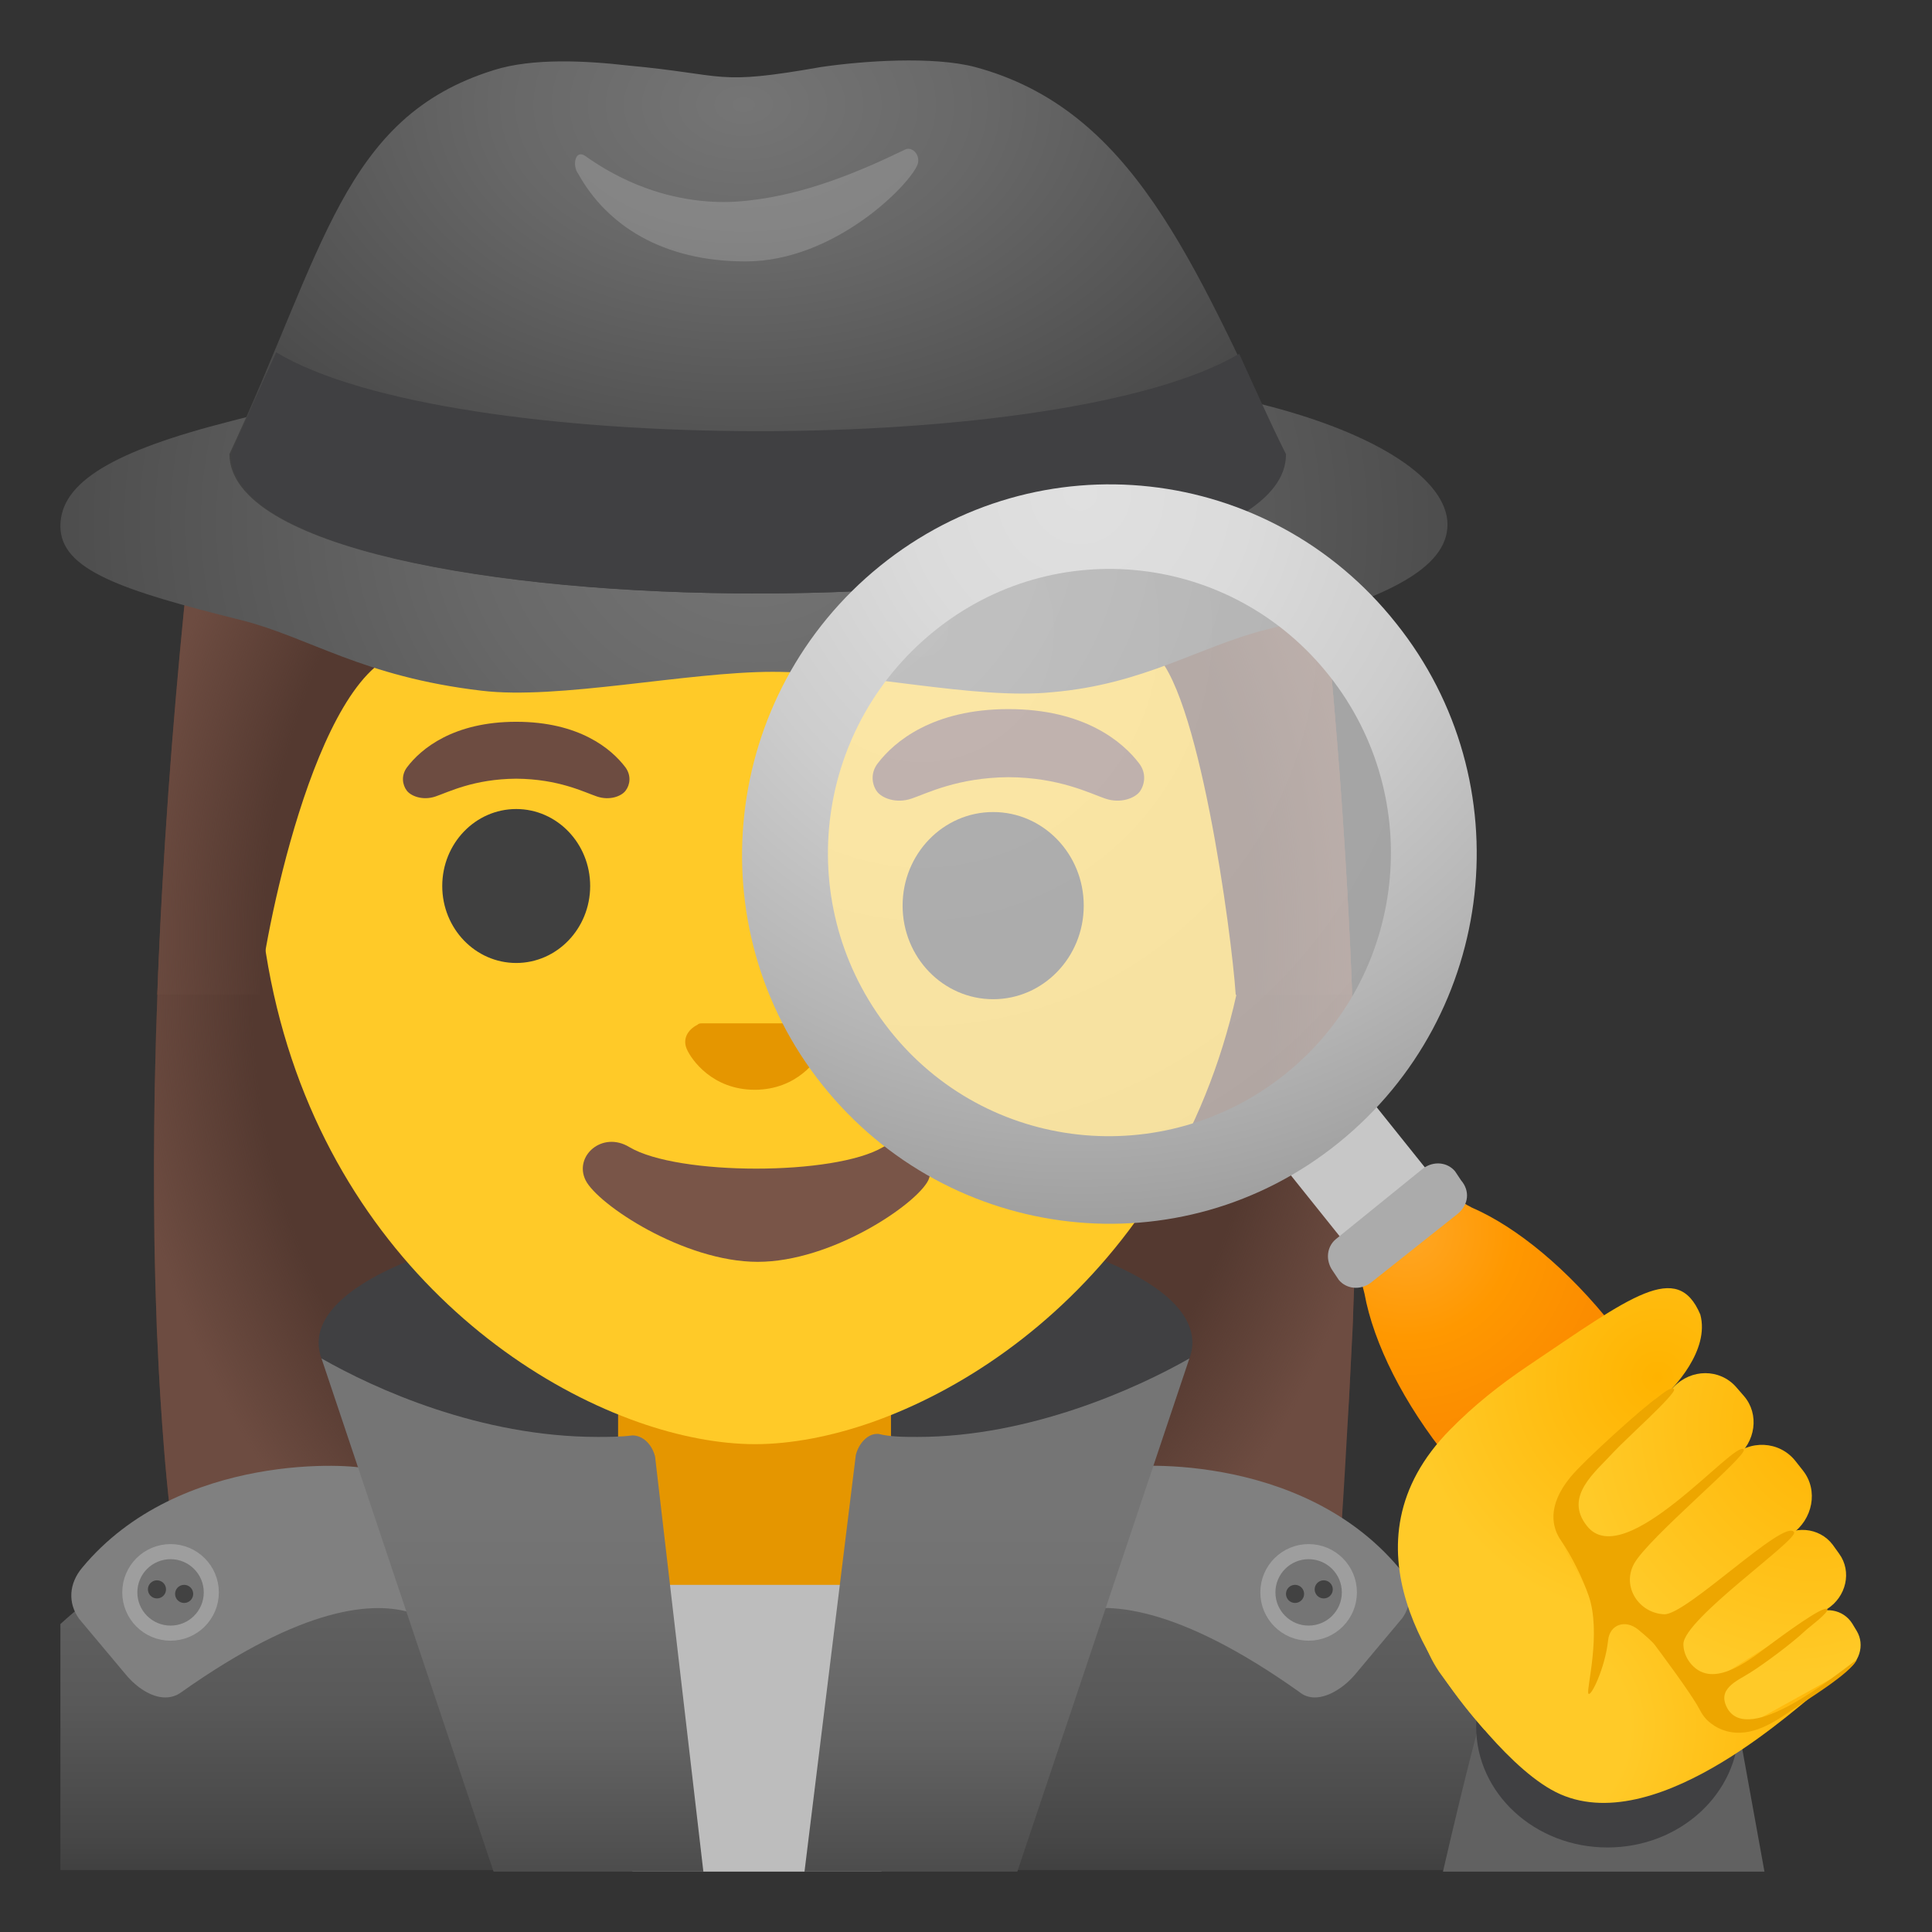 <svg enable-background="new 0 0 128 128" viewBox="0 0 128 128" xmlns="http://www.w3.org/2000/svg" xmlns:xlink="http://www.w3.org/1999/xlink"><rect x="0" y="0" width="128" height="128" fill="#333333" stroke="none"/><linearGradient id="a" x1="53" x2="53" y1="34.74" y2="-4.33" gradientTransform="matrix(1 0 0 -1 0 130)" gradientUnits="userSpaceOnUse"><stop stop-color="#606060" offset=".161"/><stop stop-color="#606060" offset=".288"/><stop stop-color="#595959" offset=".449"/><stop stop-color="#464646" offset=".684"/><stop stop-color="#262626" offset=".962"/><stop stop-color="#212121" offset="1"/></linearGradient><path d="m50.1 95.4h-0.1c-18.1 0-36.8 3.7-46 12.2v16.3h98v-3.4c0-16.8-26.3-25.1-51.9-25.1z" fill="url(#a)"/><path d="m87.8 40.38c0.29 2.92 0.57 6.04 0.83 9.31 0.03 0.42 0.06 0.83 0.1 1.25 0.04 0.54 0.08 1.09 0.12 1.64 0.05 0.73 0.11 1.45 0.15 2.19 0.18 2.63 0.33 5.34 0.46 8.09 0.08 1.76 0.14 3.52 0.21 5.3 0 0.09 0.01 0.17 0 0.26 0.02 0.94 0.05 1.89 0.07 2.84 0 0.26 0.01 0.53 0.02 0.81 0.03 1.67 0.04 3.34 0.05 5.02 0 1.65-0.01 3.3-0.03 4.94-0.01 0.66-0.02 1.33-0.04 2 0 0.64-0.03 1.25-0.05 1.88-0.02 0.49-0.04 0.99-0.05 1.47-0.02 0.49-0.04 0.98-0.07 1.47-0.04 0.77-0.11 2.17-0.19 3.77-0.08 1.19-0.17 2.36-0.26 3.52-0.05 0.61-0.11 1.22-0.16 1.82-0.05 0.53-0.03 1.89-0.05 2.72 0 0.03 0.01 0.06 0 0.09 0 0.1-0.02 0.18-0.02 0.25 0 0.06 0 0.11-0.01 0.14l-77.64-1.26c-0.07-0.64-0.14-1.29-0.2-1.94-0.06-0.6-0.11-1.21-0.16-1.82-0.19-2.38-0.35-4.83-0.45-7.29-0.03-0.49-0.05-0.98-0.06-1.47-0.02-0.49-0.03-0.99-0.05-1.47-0.02-0.63-0.04-1.24-0.05-1.88-0.02-0.67-0.03-1.33-0.04-2-0.02-1.64-0.03-3.29-0.03-4.94 0.01-1.67 0.02-3.35 0.05-5.02 0.01-0.28 0.01-0.54 0.02-0.81 0.02-0.95 0.05-1.9 0.07-2.84 0-0.09 0.01-0.17 0.01-0.26 0.06-1.79 0.12-3.55 0.21-5.3 0.13-2.75 0.28-5.46 0.46-8.09 0.04-0.73 0.1-1.46 0.15-2.19 0.05-0.55 0.08-1.1 0.12-1.64 0.03-0.42 0.06-0.84 0.1-1.25 0.26-3.27 0.54-6.39 0.83-9.31 0.01-0.12 0.18-2 0.87-4.81l30.45-27.97c1.93-0.25 4.01-0.39 6.22-0.42l36.93 26.75c0.93 3.69 1.1 6.3 1.11 6.45z" fill="#543930"/><radialGradient id="d" cx="50.386" cy="64.339" r="42.376" gradientTransform="matrix(1 0 0 -1.19 0 142.07)" gradientUnits="userSpaceOnUse"><stop stop-color="#6D4C41" stop-opacity="0" offset=".794"/><stop stop-color="#6D4C41" offset="1"/></radialGradient><path d="m87.8 40.38c0.29 2.92 0.57 6.04 0.83 9.31 0.03 0.42 0.06 0.83 0.1 1.25 0.04 0.54 0.08 1.09 0.12 1.64 0.05 0.73 0.11 1.45 0.15 2.19 0.18 2.63 0.33 5.34 0.46 8.09 0.08 1.76 0.14 3.52 0.21 5.3 0 0.09 0.01 0.17 0 0.26 0.02 0.94 0.05 1.89 0.07 2.84 0 0.26 0.01 0.53 0.02 0.81 0.03 1.67 0.04 3.34 0.05 5.02 0.01 1.64 0 3.3-0.03 4.94-0.01 0.66-0.02 1.33-0.04 2 0 0.64-0.03 1.25-0.05 1.88-0.02 0.49-0.04 0.99-0.05 1.47-0.02 0.49-0.04 0.98-0.07 1.47-0.04 0.77-0.11 2.17-0.19 3.77-0.17 3.01-0.38 6.71-0.48 8.07 0 0.03 0.01 0.06 0 0.09 0 0.1-0.02 0.18-0.02 0.25 0 0.06 0 0.11-0.01 0.14l-77.63-1.27c-0.07-0.64-0.14-1.29-0.2-1.94-0.06-0.6-0.11-1.21-0.16-1.82-0.19-2.38-0.35-4.83-0.45-7.29-0.03-0.49-0.05-0.98-0.06-1.47-0.02-0.49-0.03-0.99-0.05-1.47-0.02-0.63-0.04-1.24-0.05-1.88-0.02-0.67-0.03-1.33-0.04-2-0.02-1.64-0.03-3.29-0.03-4.94 0.01-1.67 0.02-3.35 0.05-5.02 0.01-0.28 0.01-0.54 0.02-0.81 0.02-0.95 0.05-1.9 0.07-2.84 0-0.09 0.01-0.17 0.01-0.26 0.06-1.79 0.12-3.55 0.21-5.3 0.13-2.75 0.28-5.46 0.46-8.09 0.04-0.73 0.1-1.46 0.15-2.19 0.05-0.55 0.08-1.1 0.12-1.64 0.03-0.42 0.06-0.84 0.1-1.25 0.26-3.27 0.54-6.39 0.83-9.31 0.01-0.12 0.18-2 0.87-4.81l30.45-27.97c1.93-0.25 4.01-0.39 6.22-0.42l36.93 26.75c0.93 3.69 1.1 6.3 1.11 6.45z" fill="url(#d)"/><path d="m33.48 96.33c4.06 0.85 7.46 22.1 12.28 27.57h5.95c8.4-5.57 16.9-27.57 21.53-29.56 3.59-1.51 5.76-3.4 5.76-5.38 0-5-12.94-8.97-28.9-8.97s-28.99 4.06-28.99 8.97c0 3.12 4.91 5.76 12.37 7.37z" fill="#404042"/><path d="m49.07 110.53c-4.47 0-8.12-3.6-8.12-8.02v-10.05h18.08v10.05c0 4.43-3.65 8.02-8.12 8.02h-1.84z" fill="#E59600"/><path d="m50.03 95.68c-2.36 0-5.06-0.51-7.77-1.47-11.65-4.12-25.25-16.79-25.25-38.93 0-29.52 17.79-39.99 33.02-39.99s33.02 10.47 33.02 39.99c0 22.18-13.63 34.84-25.29 38.95-2.71 0.95-5.39 1.45-7.73 1.45z" fill="#FFCA28"/><g fill="#404040"><ellipse cx="34.2" cy="58.7" rx="4.9" ry="5.1"/><ellipse cx="65.8" cy="60" rx="6" ry="6.2"/></g><path d="m53.9 67.9c-0.1 0-0.2-0.1-0.3-0.1h-7.1c-0.1 0-0.2 0-0.3 0.1-0.6 0.3-1 0.9-0.7 1.6s1.7 2.7 4.5 2.7 4.2-2 4.5-2.7c0.4-0.7 0-1.3-0.6-1.6z" fill="#E59600"/><path d="m58.5 76c-3.2 1.9-13.6 1.9-16.8 0-1.8-1.1-3.7 0.6-2.9 2.2s6.5 5.4 11.4 5.4 10.5-3.8 11.3-5.4c0.7-1.6-1.1-3.3-3-2.2z" fill="#795548"/><g fill="#6D4C41"><path d="m41.43 50.83c-0.93-1.23-3.07-3.01-7.23-3.01s-6.31 1.79-7.23 3.01c-0.41 0.54-0.31 1.17-0.02 1.55 0.26 0.35 1.04 0.68 1.9 0.39s2.54-1.16 5.35-1.18c2.81 0.02 4.49 0.89 5.35 1.18s1.64-0.03 1.9-0.39c0.29-0.38 0.39-1-0.02-1.55z"/><path d="m75.48 50.59c-1.11-1.47-3.68-3.61-8.67-3.61s-7.56 2.14-8.67 3.61c-0.49 0.65-0.37 1.4-0.03 1.86 0.32 0.42 1.25 0.81 2.28 0.46s3.05-1.39 6.42-1.42c3.37 0.02 5.39 1.07 6.42 1.42s1.96-0.04 2.28-0.46c0.33-0.46 0.46-1.21-0.03-1.86z"/></g><path d="m87.8 40.38c0.74 7.43 1.42 16.18 1.78 25.36 0 0.05-0.01 0.12-0.01 0.17h-7.7c-0.27-4.09-2.49-20.63-5.54-22.74-3.65-2.53-13.58-9.05-16.8-15.5 0 0-11.58 10.77-32.84 15.53-5.89 1.32-9.31 19.57-9.51 22.69l-6.76 0.01c0.34-9.24 1.03-18.05 1.77-25.53 0.01-0.13 0.19-2.1 0.92-5.03l33.9-28.07c1.11-0.07 2.27-0.1 3.47-0.1s2.37 0.03 3.48 0.1l32.68 26.56c0.98 3.75 1.15 6.4 1.16 6.55z" fill="#543930"/><radialGradient id="c" cx="50.331" cy="67.824" r="41.282" gradientTransform="matrix(1 0 0 -1.214 0 144.31)" gradientUnits="userSpaceOnUse"><stop stop-color="#6D4C41" stop-opacity="0" offset=".794"/><stop stop-color="#6D4C41" offset="1"/></radialGradient><path d="m87.8 40.38c0.74 7.43 1.42 16.18 1.78 25.36 0 0.05-0.01 0.12-0.01 0.17h-7.7c-0.27-4.09-2.49-20.63-5.54-22.74-3.65-2.53-13.58-9.05-16.8-15.5 0 0-11.58 10.77-32.84 15.53-5.89 1.32-9.31 19.57-9.51 22.69l-6.76 0.01c0.34-9.24 1.03-18.05 1.77-25.53 0.01-0.13 0.19-2.1 0.92-5.03l33.9-28.07c1.11-0.07 2.27-0.1 3.47-0.1s2.37 0.03 3.48 0.1l32.68 26.56c0.98 3.75 1.15 6.4 1.16 6.55z" fill="url(#c)"/><polygon points="58.4 124 60.6 105 39.4 105 41.9 124" fill="#BDBDBD"/><defs><rect id="r" x="4" y="4" width="120" height="120"/></defs><clipPath id="q"><use xlink:href="#r"/></clipPath><g clip-path="url(#q)"><path d="m116.9 124-2.1-11.6-9.9-2.5c-3.3-0.8-6.5 1.3-7 4.7 0 0-0.8 2.9-2.3 9.4h21.3z" fill="#616161"/></g><defs><rect id="p" x="4" y="4" width="120" height="120"/></defs><clipPath id="o"><use xlink:href="#p"/></clipPath><ellipse cx="106.5" cy="114.4" rx="8.7" ry="8" clip-path="url(#o)" fill="#404042"/><defs><rect id="n" x="4" y="4" width="120" height="120"/></defs><clipPath id="m"><use xlink:href="#n"/></clipPath><g clip-path="url(#m)"><path d="m24.55 97.46-0.3-0.15c-0.59-0.29-12.34-1.25-18.81 6.56-0.87 1.04-0.96 2.32-0.2 3.38l3.1 3.7c0.71 0.85 1.69 1.51 2.61 1.51 0.36 0 0.72-0.1 1.04-0.33 8.17-5.79 12.84-6.06 15.32-5.26l2.25 0.72-5.01-10.13z" fill="#808080"/><circle cx="11.3" cy="105.5" r="2.7" fill="#757575" stroke="#9E9E9E" stroke-miterlimit="10"/><g fill="#424242"><circle cx="12.2" cy="105.6" r=".6"/><circle cx="10.4" cy="105.3" r=".6"/></g></g><defs><rect id="l" x="4" y="4" width="120" height="120"/></defs><clipPath id="k"><use xlink:href="#l"/></clipPath><g clip-path="url(#k)"><path d="m92.67 103.86c-6.57-7.8-18.24-6.85-18.82-6.55l-0.3 0.15-4.99 10.12 2.25-0.72c2.48-0.8 7.15-0.53 15.25 5.22 0.32 0.27 0.68 0.38 1.05 0.38 1 0 2.07-0.81 2.65-1.5l3.15-3.76c0.72-1.02 0.63-2.3-0.24-3.34z" fill="#808080"/><circle cx="86.7" cy="105.5" r="2.7" fill="#757575" stroke="#9E9E9E" stroke-miterlimit="10"/><g fill="#424242"><circle cx="85.8" cy="105.6" r=".6"/><circle cx="87.7" cy="105.3" r=".6"/></g></g><defs><rect id="j" x="4" y="4" width="120" height="120"/></defs><clipPath id="z"><use xlink:href="#j"/></clipPath><g clip-path="url(#z)"><linearGradient id="y" x1="33.95" x2="33.95" y1="-1252.8" y2="-1294.2" gradientTransform="matrix(1 0 0 -1 0 -1158)" gradientUnits="userSpaceOnUse"><stop stop-color="#757575" offset=".125"/><stop stop-color="#707070" offset=".3"/><stop stop-color="#626262" offset=".502"/><stop stop-color="#4B4B4B" offset=".718"/><stop stop-color="#2B2B2B" offset=".942"/><stop stop-color="#212121" offset="1"/></linearGradient><path d="m46.6 124-3.2-27.5c-0.2-0.8-0.8-1.4-1.5-1.4-0.8 0.1-1.6 0.1-2.3 0.1-7.8 0-14.8-3.2-18.3-5.2l11.4 34h13.9z" fill="url(#y)"/><linearGradient id="x" x1="66.05" x2="66.05" y1="-1252.8" y2="-1294.2" gradientTransform="matrix(1 0 0 -1 0 -1158)" gradientUnits="userSpaceOnUse"><stop stop-color="#757575" offset=".125"/><stop stop-color="#707070" offset=".3"/><stop stop-color="#626262" offset=".502"/><stop stop-color="#4B4B4B" offset=".718"/><stop stop-color="#2B2B2B" offset=".942"/><stop stop-color="#212121" offset="1"/></linearGradient><path d="m67.4 124 11.4-34c-3.5 2-10.6 5.2-18 5.2-0.9 0-1.8 0-2.6-0.2h-0.1c-0.6 0-1.2 0.6-1.4 1.4l-3.4 27.6h14.1z" fill="url(#x)"/></g><radialGradient id="w" cx="117.2" cy="-1548.3" r="61.738" gradientTransform="matrix(.918 0 0 -.782 -57.667 -1176.2)" gradientUnits="userSpaceOnUse"><stop stop-color="#757575" offset=".003"/><stop stop-color="#686868" offset=".333"/><stop stop-color="#464646" offset=".941"/><stop stop-color="#424242" offset="1"/></radialGradient><path d="m83.5 26.76c-4.5-1.14-10.9-2.08-17-2.7-5.1-0.52-10.7 0.52-16.5 0.52s-11.4-1.04-16.5-0.52c-6.1 0.52-13.7 2.7-18.2 3.84-7.8 1.98-11.3 4.05-11.3 6.96s4.1 4.26 12 6.23c4.5 1.14 8 3.74 15.9 4.67 5.1 0.62 13.6-1.25 19.3-1.25 5.8 0 13.4 1.87 18.5 1.35 6.1-0.52 9.7-3.01 14.2-4.15 7.9-1.97 12-4.05 12-6.96s-4.5-6.02-12.4-7.99z" fill="url(#w)"/><radialGradient id="v" cx="140.25" cy="998.92" r="33.431" gradientTransform="matrix(9.8e-14 .933 1.413 -1.42e-13 -1362.2 -123.91)" gradientUnits="userSpaceOnUse"><stop stop-color="#757575" offset=".003"/><stop stop-color="#686868" offset=".333"/><stop stop-color="#464646" offset=".941"/><stop stop-color="#424242" offset="1"/></radialGradient><path d="M64.6,4.44c-2.8-0.73-7.4-0.41-10.2,0c-7.1,1.25-6.1,0.52-12.8-0.1 c-2.7-0.31-6.3-0.52-8.9,0.31c-10,3.12-11.2,11.94-17.5,25.44c0.1,12.36,70,12.25,69.9,0C79,17.21,75,7.24,64.6,4.44z" fill="url(#v)"/><path d="m38.8 10.35c3.2 2.28 7.1 3.43 11 2.91 3.5-0.41 6.9-1.77 10.1-3.32 0.5-0.31 1.1 0.31 0.9 0.94-0.5 1.35-5.5 6.44-11.4 6.44-5.5 0-9.2-2.39-11.1-5.82-0.4-0.52-0.2-1.66 0.5-1.15z" enable-background="new" fill="#eee" opacity=".2"/><path d="m82.1 23.44c-11.6 6.85-52.3 6.85-63.8-0.1-1 2.18-2 4.47-3 6.75 0.1 12.36 70 12.25 69.9 0-1.1-2.19-2.1-4.47-3.1-6.65z" fill="#404042"/><g opacity=".6"><radialGradient id="u" cx="191.29" cy="-1029.2" r="41.908" gradientTransform="matrix(.994 .111 .111 -.994 -14.812 -1002.5)" gradientUnits="userSpaceOnUse"><stop stop-color="#FAFAFA" offset="0"/><stop stop-color="#eee" offset="1"/></radialGradient><path d="m90.17 43.4c7.3 9.2 5.8 22.7-3.3 30.1s-22.6 5.8-30-3.4-5.8-22.7 3.4-30.1 22.5-5.8 29.9 3.4z" fill="url(#u)"/></g><polygon points="101.16 85.78 95.48 90.3 82.84 74.52 88.52 70" fill="#C7C7C7"/><radialGradient id="t" cx="42.487" cy="-1219.8" r="48.964" gradientTransform="matrix(1 -.023 -.023 -1 1.04 -1186.1)" gradientUnits="userSpaceOnUse"><stop stop-color="#E0E0E0" offset="0"/><stop stop-color="#DBDBDB" offset=".227"/><stop stop-color="#CDCDCD" offset=".494"/><stop stop-color="#B5B5B5" offset=".779"/><stop stop-color="#9E9E9E" offset="1"/></radialGradient><path d="m92.5 41.3c-8.4-10.6-23.7-12.3-34.2-3.8s-12.2 23.9-3.8 34.4 23.7 12.3 34.2 3.8 12.2-23.9 3.8-34.4zm-7.36 29.87c-8.04 6.43-19.78 5.2-26.21-2.93s-5.11-19.87 2.93-26.4 19.78-5.2 26.21 2.93c6.44 8.13 5.11 19.96-2.93 26.4z" fill="url(#t)"/><radialGradient id="s" cx="93.198" cy="48.415" r="13.61" gradientTransform="matrix(1 0 0 -1 0 130)" gradientUnits="userSpaceOnUse"><stop stop-color="#FFA726" offset="0"/><stop stop-color="#FFA623" offset=".04"/><stop stop-color="#FF9800" offset=".517"/><stop stop-color="#FB8C00" offset="1"/></radialGradient><path d="m113.1 100.6-0.4-0.5c-0.4-3.4-2.4-7.9-5.8-12.2-3-3.8-6.4-6.6-9.4-7.9-0.8-0.4-1.5-1-2.1-1.7l-0.8-1-6.2 5 0.8 1c0.6 0.7 1 1.5 1.2 2.4 0.6 3.3 2.6 7.3 5.6 11 3.4 4.3 7.3 7.3 10.5 8.4l0.4 0.5c0.4 0.5 1 0.8 1.7 0.8 0.5 0 0.9-0.2 1.3-0.5l0.9-0.7c0.2-0.1 0.4-0.2 0.6-0.4 0.2-0.1 0.3-0.3 0.5-0.5l0.9-0.7c0.9-0.7 1.1-2.1 0.3-3z" fill="url(#s)"/><path d="m96.6 80.4-5.8 4.6c-0.7 0.5-1.6 0.4-2.1-0.2l-0.4-0.6c-0.5-0.7-0.4-1.6 0.2-2.1l5.8-4.7c0.7-0.5 1.6-0.4 2.1 0.2l0.4 0.6c0.6 0.7 0.5 1.6-0.2 2.2z" fill="#ABABAB"/><radialGradient id="b" cx="-14.402" cy="165.92" r="21.685" gradientTransform="matrix(-.635 -.772 -.817 .671 227.45 -7.606)" gradientUnits="userSpaceOnUse"><stop stop-color="#FFCA28" offset=".307"/><stop stop-color="#FFB300" offset="1"/></radialGradient><path d="m101.53 97.62c-0.82 0.87-1.56 1.81-2.12 2.86-0.81 1.5-8.06 4.3-4.06 10.29 1.17 1.61 4.82 6.69 8.02 8.1 6.69 2.95 16.21-6.33 17.1-6.82 5.6-3.05-8.94-17.41-13.34-17.3-0.53 0.04-1.32 0.19-2.03 0.3-1.37 0.24-2.71 1.67-3.57 2.57z" fill="url(#b)"/><radialGradient id="i" cx="75.215" cy="-22.348" r="15.889" gradientTransform="matrix(.529 -.848 -.848 -.529 59.365 147.1)" gradientUnits="userSpaceOnUse"><stop stop-color="#FFB300" offset="0"/><stop stop-color="#FFCA28" offset="1"/></radialGradient><path d="m119.9 107.09-5.74 4.2c-0.75 0.52-0.98 1.47-0.58 2.23 0.42 0.84 1.49 1.12 2.37 0.68l6.22-3.44c1.01-0.53 1.41-1.77 0.84-2.71l-0.29-0.48c-0.6-0.96-1.89-1.18-2.82-0.48z" fill="url(#i)"/><radialGradient id="h" cx="94.589" cy="-24.964" r="15.873" gradientTransform="matrix(.908 -.483 -.467 -.885 12.279 114.83)" gradientUnits="userSpaceOnUse"><stop stop-color="#FFB300" offset="0"/><stop stop-color="#FFCA28" offset="1"/></radialGradient><path d="m98.35 114.61s1.74-0.08 4.02-0.72c6.9-1.96 2.59-8.93 1.94-10.03-3.31-5.64 2.14-7.99 5.8-11.2 0.76-0.67 3.18-3.19 2.54-5.57-1.53-3.61-4.58-1.2-11.4 3.39-1.86 1.25-3.6 2.63-5.17 4.23-7.5 7.59-0.97 16.25 2.27 19.9z" fill="url(#h)"/><radialGradient id="g" cx="89.402" cy="-31.464" r="18.06" gradientTransform="matrix(.752 -.659 -.659 -.752 34.067 128.8)" gradientUnits="userSpaceOnUse"><stop stop-color="#FFB300" offset="0"/><stop stop-color="#FFCA28" offset="1"/></radialGradient><path d="m114.64 96.58-7.56 6.87c-1.02 0.91-0.41 1.75 0.32 2.82 0.78 1.18 1.64 2.04 2.88 1.21l8.41-5.83c1.42-0.98 1.79-2.91 0.77-4.21l-0.52-0.66c-1.06-1.32-3.02-1.42-4.3-0.2z" fill="url(#g)"/><radialGradient id="f" cx="97.042" cy="-34.278" r="17.259" gradientTransform="matrix(.838 -.545 -.545 -.838 21.856 118.54)" gradientUnits="userSpaceOnUse"><stop stop-color="#FFB300" offset="0"/><stop stop-color="#FFCA28" offset="1"/></radialGradient><path d="m110.88 91.9-6.19 6.28c-0.93 0.92-1.03 2.33-0.28 3.32 0.8 1.09 2.4 1.23 3.54 0.38l7.06-5.32c1.31-1 1.57-2.87 0.53-4.07l-0.53-0.61c-1.08-1.21-2.97-1.21-4.13 0.02z" fill="url(#f)"/><radialGradient id="e" cx="80.973" cy="-26.303" r="17.265" gradientTransform="matrix(.638 -.77 -.77 -.638 48.068 139.45)" gradientUnits="userSpaceOnUse"><stop stop-color="#FFB300" offset="0"/><stop stop-color="#FFCA28" offset="1"/></radialGradient><path d="m117.65 102.04-6.13 5.25c-0.93 0.76-1.13 2.04-0.52 3 0.64 1.06 2.08 1.32 3.19 0.63l6.85-4.31c1.28-0.81 1.67-2.49 0.81-3.67l-0.43-0.6c-0.89-1.17-2.61-1.32-3.77-0.3z" fill="url(#e)"/><path d="m118.86 101.51c-0.6-0.97-7.14 5.5-8.6 5.44-1.67-0.07-2.82-1.81-2.01-3.33 0.92-1.71 7.58-7.21 7.28-7.59-0.56-0.71-7.88 8.24-10.39 5.07-1.56-1.96 0.55-3.56 1.77-4.9 0.72-0.79 4.2-3.9 4-4.16-0.2-0.25-1.04 0.52-1.15 0.59-0.72 0.45-4.77 4.08-5.72 5.24-1.57 1.92-1.21 3.35-0.61 4.21 0.7 1.01 1.43 2.5 1.83 3.66 0.84 2.47-0.16 6.13-0.03 6.45 0.14 0.34 1.12-1.69 1.31-3.51 0.11-1.07 1.15-1.4 1.99-0.72 0.51 0.42 0.96 0.82 1.12 1.04 0.34 0.46 2.36 3.15 2.91 4.18 0.21 0.4 0.4 0.7 0.81 1.01 0.3 0.23 0.64 0.4 1.01 0.5 1.64 0.45 3.17-0.58 4.41-1.44 0.74-0.52 3.86-2.4 4.23-3.3-1.61 1.2-7.11 5.64-8.55 3.28-0.78-1.34 0.6-1.85 1.48-2.41 1-0.63 2.77-1.95 3.63-2.76 0.24-0.23 1.63-1.25 1.48-1.45-0.23-0.29-3.13 1.87-3.46 2.11-1.19 0.85-3.49 2.91-5.08 1.94-0.58-0.36-0.99-1.04-0.99-1.73 0-1.66 7.64-6.92 7.33-7.42z" fill="#EDA600"/></svg>

